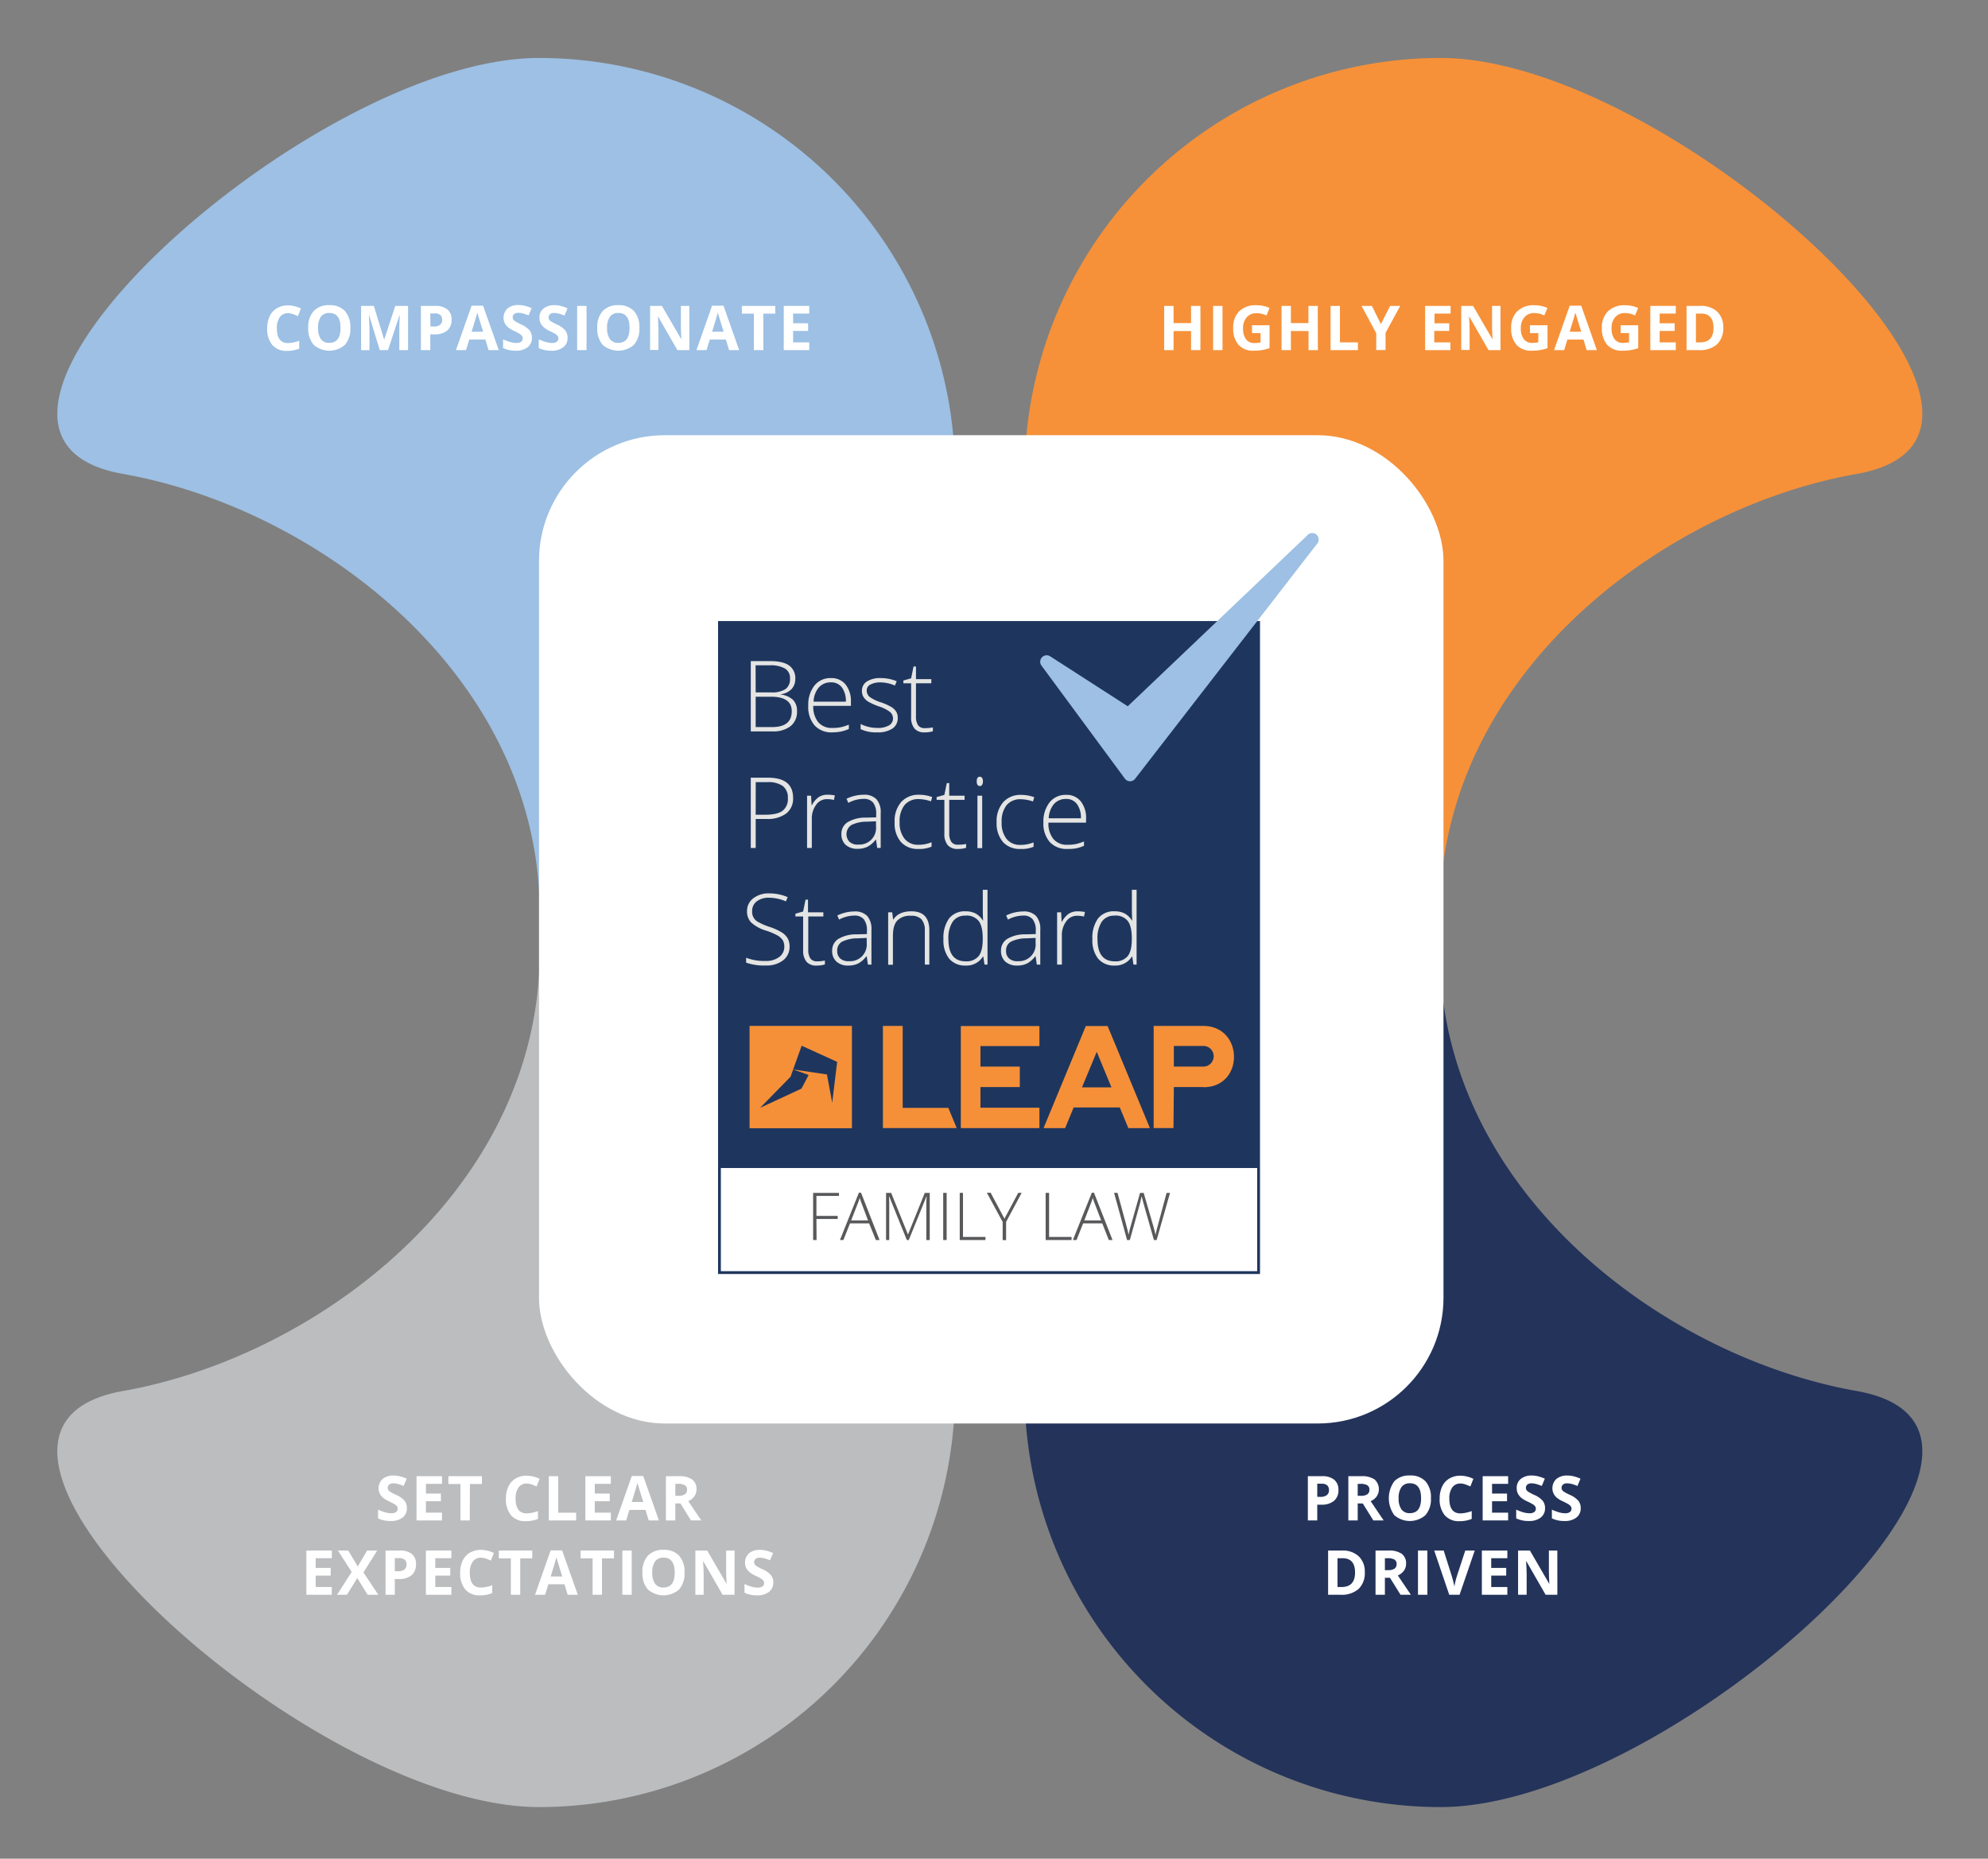<svg id="Layer_2" data-name="Layer 2" xmlns="http://www.w3.org/2000/svg" viewBox="0 0 577.51 540"><rect x="0" y="0" width="577.51" height="540" fill="#808080" stroke="none"/><defs><style>.cls-1{fill:#bbbdbf;}.cls-2{fill:#24335a;}.cls-3{fill:#9dc0e4;}.cls-4{fill:#f69139;}.cls-5,.cls-6{fill:#fff;}.cls-6{stroke:#1e365e;stroke-miterlimit:10;stroke-width:0.82px;}.cls-7{fill:#58595b;}.cls-8{fill:#1e365e;}.cls-9{fill:#e4e4e3;}.cls-10{fill:#f59039;}</style></defs><path class="cls-1" d="M35.74,404.12c54.55-9.64,116.72-55.3,120.84-120.85,4.19-66.61,120.85,54.11,120.85,120.85A120.85,120.85,0,0,1,156.58,525C89.84,525-30,415.73,35.74,404.12Z"/><path class="cls-2" d="M539.35,404.12c-54.56-9.64-116.73-55.3-120.85-120.85-4.18-66.61-120.85,54.11-120.85,120.85A120.85,120.85,0,0,0,418.5,525C485.25,525,605.07,415.73,539.35,404.12Z"/><path class="cls-3" d="M35.74,137.69c54.55,9.64,116.72,55.3,120.84,120.85,4.19,66.61,120.85-54.11,120.85-120.85A120.85,120.85,0,0,0,156.58,16.84C89.84,16.84-30,126.08,35.74,137.69Z"/><path class="cls-4" d="M539.35,137.69C484.79,147.33,422.62,193,418.5,258.54c-4.18,66.61-120.85-54.11-120.85-120.85A120.85,120.85,0,0,1,418.5,16.84C485.25,16.84,605.07,126.08,539.35,137.69Z"/><path class="cls-5" d="M83.65,91a2.77,2.77,0,0,0-2.38,1.15,5.44,5.44,0,0,0-.84,3.23q0,4.29,3.22,4.29A10.15,10.15,0,0,0,86.93,99v2.28a9.06,9.06,0,0,1-3.53.66,5.4,5.4,0,0,1-4.29-1.7,7.19,7.19,0,0,1-1.49-4.88,8,8,0,0,1,.73-3.51,5.24,5.24,0,0,1,2.1-2.31,6.16,6.16,0,0,1,3.2-.81,8.59,8.59,0,0,1,3.77.91l-.88,2.21a14.81,14.81,0,0,0-1.45-.6A4.37,4.37,0,0,0,83.65,91Z"/><path class="cls-5" d="M101.78,95.27a7,7,0,0,1-1.58,4.91,6.87,6.87,0,0,1-9.07,0,7,7,0,0,1-1.59-4.92,6.88,6.88,0,0,1,1.59-4.9,5.93,5.93,0,0,1,4.55-1.7,5.85,5.85,0,0,1,4.53,1.71A7,7,0,0,1,101.78,95.27Zm-9.38,0a5.35,5.35,0,0,0,.82,3.25,2.87,2.87,0,0,0,2.44,1.09c2.18,0,3.26-1.45,3.26-4.34s-1.08-4.34-3.24-4.34A2.88,2.88,0,0,0,93.23,92,5.32,5.32,0,0,0,92.4,95.27Z"/><path class="cls-5" d="M110.33,101.72l-3.09-10.09h-.08c.11,2.06.17,3.42.17,4.11v6h-2.44V88.87h3.71l3,9.82h0l3.23-9.82h3.71v12.85h-2.54V95.63c0-.28,0-.61,0-1s.05-1.37.12-3h-.08l-3.31,10.07Z"/><path class="cls-5" d="M131.19,92.87a3.93,3.93,0,0,1-1.3,3.18,5.54,5.54,0,0,1-3.68,1.1H125v4.57h-2.73V88.87h4.11a5.44,5.44,0,0,1,3.55,1A3.67,3.67,0,0,1,131.19,92.87Zm-6.15,2h.89a3,3,0,0,0,1.89-.49,1.78,1.78,0,0,0,.62-1.45,1.76,1.76,0,0,0-.52-1.41,2.43,2.43,0,0,0-1.64-.46H125Z"/><path class="cls-5" d="M141.93,101.72,141,98.66h-4.68l-.94,3.06h-2.93L137,88.81h3.34l4.55,12.91Zm-1.58-5.35c-.86-2.77-1.35-4.34-1.45-4.7s-.19-.65-.24-.86q-.28,1.13-1.66,5.56Z"/><path class="cls-5" d="M154.52,98.15a3.33,3.33,0,0,1-1.25,2.74,5.45,5.45,0,0,1-3.49,1,8.29,8.29,0,0,1-3.64-.77V98.59a14.86,14.86,0,0,0,2.21.81,6.44,6.44,0,0,0,1.64.24,2.34,2.34,0,0,0,1.38-.34,1.18,1.18,0,0,0,.48-1,1.11,1.11,0,0,0-.21-.67A2.31,2.31,0,0,0,151,97a16.32,16.32,0,0,0-1.67-.87,7.92,7.92,0,0,1-1.76-1.06,3.84,3.84,0,0,1-.94-1.19,3.67,3.67,0,0,1,.8-4.26,4.79,4.79,0,0,1,3.19-1,7.54,7.54,0,0,1,1.92.24,13.18,13.18,0,0,1,1.9.67l-.88,2.11a12.73,12.73,0,0,0-1.7-.58,5.09,5.09,0,0,0-1.32-.17,1.76,1.76,0,0,0-1.19.36,1.17,1.17,0,0,0-.41.94,1.18,1.18,0,0,0,.16.63,1.93,1.93,0,0,0,.54.52,18.53,18.53,0,0,0,1.72.9A6.87,6.87,0,0,1,153.85,96,3.37,3.37,0,0,1,154.52,98.15Z"/><path class="cls-5" d="M164.88,98.15a3.3,3.3,0,0,1-1.25,2.74,5.4,5.4,0,0,1-3.48,1,8.26,8.26,0,0,1-3.64-.77V98.59a14.8,14.8,0,0,0,2.2.81,6.45,6.45,0,0,0,1.65.24,2.31,2.31,0,0,0,1.37-.34,1.18,1.18,0,0,0,.48-1,1.11,1.11,0,0,0-.21-.67,2.31,2.31,0,0,0-.62-.57,17,17,0,0,0-1.66-.87A7.79,7.79,0,0,1,158,95.11a4,4,0,0,1-.94-1.19,3.44,3.44,0,0,1-.35-1.58,3.31,3.31,0,0,1,1.15-2.68,4.82,4.82,0,0,1,3.2-1,7.46,7.46,0,0,1,1.91.24,12.77,12.77,0,0,1,1.9.67l-.88,2.11a12.27,12.27,0,0,0-1.7-.58,5,5,0,0,0-1.32-.17,1.78,1.78,0,0,0-1.19.36,1.27,1.27,0,0,0-.24,1.57,1.88,1.88,0,0,0,.53.52,19.24,19.24,0,0,0,1.73.9A7,7,0,0,1,164.22,96,3.42,3.42,0,0,1,164.88,98.15Z"/><path class="cls-5" d="M167.66,101.72V88.87h2.73v12.85Z"/><path class="cls-5" d="M185.74,95.27a7,7,0,0,1-1.59,4.91,6.87,6.87,0,0,1-9.07,0,7,7,0,0,1-1.58-4.92,6.88,6.88,0,0,1,1.59-4.9,5.93,5.93,0,0,1,4.55-1.7,5.85,5.85,0,0,1,4.53,1.71A7,7,0,0,1,185.74,95.27Zm-9.38,0a5.35,5.35,0,0,0,.82,3.25,2.86,2.86,0,0,0,2.44,1.09q3.25,0,3.26-4.34t-3.24-4.34a2.89,2.89,0,0,0-2.46,1.1A5.32,5.32,0,0,0,176.36,95.27Z"/><path class="cls-5" d="M200.25,101.72h-3.47L191.2,92h-.08c.11,1.72.16,3,.16,3.68v6h-2.43V88.87h3.43l5.59,9.62h.06c-.09-1.67-.13-2.85-.13-3.54V88.87h2.45Z"/><path class="cls-5" d="M211.8,101.72l-.93-3.06h-4.69l-.93,3.06h-2.93l4.53-12.91h3.33l4.55,12.91Zm-1.58-5.35-1.46-4.7c-.11-.36-.18-.65-.23-.86-.19.75-.75,2.6-1.66,5.56Z"/><path class="cls-5" d="M221.76,101.72H219V91.13h-3.49V88.87h9.71v2.26h-3.49Z"/><path class="cls-5" d="M235.08,101.72h-7.4V88.87h7.4V91.1H230.4v2.82h4.35v2.23H230.4v3.32h4.68Z"/><path class="cls-5" d="M348.72,101.72H346V96.17h-5.08v5.55h-2.73V88.87h2.73v5H346v-5h2.72Z"/><path class="cls-5" d="M352.41,101.72V88.87h2.73v12.85Z"/><path class="cls-5" d="M363.7,94.5h5.1v6.66a14.83,14.83,0,0,1-2.33.57,15,15,0,0,1-2.24.16,5.65,5.65,0,0,1-4.44-1.71,7.07,7.07,0,0,1-1.54-4.91A6.46,6.46,0,0,1,360,90.42,6.77,6.77,0,0,1,365,88.68a9.49,9.49,0,0,1,3.81.79l-.9,2.18A6.48,6.48,0,0,0,365,91a3.59,3.59,0,0,0-2.83,1.19,4.59,4.59,0,0,0-1.06,3.19,5.12,5.12,0,0,0,.85,3.19,3,3,0,0,0,2.49,1.1,9.49,9.49,0,0,0,1.74-.17V96.77H363.7Z"/><path class="cls-5" d="M382.84,101.72h-2.72V96.17H375v5.55h-2.72V88.87H375v5h5.09v-5h2.72Z"/><path class="cls-5" d="M386.53,101.72V88.87h2.72v10.6h5.22v2.25Z"/><path class="cls-5" d="M401.15,94.16l2.68-5.29h2.93l-4.26,7.84v5h-2.71V96.8l-4.26-7.93h3Z"/><path class="cls-5" d="M421.36,101.72H414V88.87h7.4V91.1h-4.68v2.82H421v2.23h-4.35v3.32h4.68Z"/><path class="cls-5" d="M435.89,101.72h-3.47L426.83,92h-.07c.11,1.72.16,3,.16,3.68v6h-2.43V88.87h3.43l5.59,9.62h.06c-.09-1.67-.13-2.85-.13-3.54V88.87h2.45Z"/><path class="cls-5" d="M444.45,94.5h5.1v6.66a14.67,14.67,0,0,1-2.34.57,14.91,14.91,0,0,1-2.23.16,5.68,5.68,0,0,1-4.45-1.71A7.11,7.11,0,0,1,439,95.27a6.46,6.46,0,0,1,1.78-4.85,6.77,6.77,0,0,1,4.94-1.74,9.49,9.49,0,0,1,3.81.79l-.91,2.18a6.41,6.41,0,0,0-2.92-.7,3.59,3.59,0,0,0-2.83,1.19,4.59,4.59,0,0,0-1.07,3.19,5.12,5.12,0,0,0,.86,3.19,3,3,0,0,0,2.49,1.1,9.3,9.3,0,0,0,1.73-.17V96.77h-2.43Z"/><path class="cls-5" d="M460.92,101.72,460,98.66h-4.68l-.94,3.06h-2.93L456,88.81h3.34l4.55,12.91Zm-1.58-5.35c-.86-2.77-1.35-4.34-1.45-4.7s-.19-.65-.24-.86q-.28,1.13-1.66,5.56Z"/><path class="cls-5" d="M470.8,94.5h5.1v6.66a14.57,14.57,0,0,1-2.33.57,15,15,0,0,1-2.24.16,5.65,5.65,0,0,1-4.44-1.71,7.12,7.12,0,0,1-1.54-4.91,6.5,6.5,0,0,1,1.78-4.85,6.78,6.78,0,0,1,4.94-1.74,9.46,9.46,0,0,1,3.81.79l-.9,2.18a6.45,6.45,0,0,0-2.93-.7,3.59,3.59,0,0,0-2.83,1.19,4.59,4.59,0,0,0-1.06,3.19,5.12,5.12,0,0,0,.85,3.19,3,3,0,0,0,2.5,1.1,9.47,9.47,0,0,0,1.73-.17V96.77H470.8Z"/><path class="cls-5" d="M486.81,101.72h-7.4V88.87h7.4V91.1h-4.68v2.82h4.35v2.23h-4.35v3.32h4.68Z"/><path class="cls-5" d="M500.6,95.17a6.35,6.35,0,0,1-1.8,4.86,7.41,7.41,0,0,1-5.22,1.69h-3.64V88.87h4a6.79,6.79,0,0,1,4.89,1.66A6.09,6.09,0,0,1,500.6,95.17Zm-2.83.07q0-4.14-3.65-4.14h-1.46v8.37h1.17Q497.78,99.47,497.77,95.24Z"/><path class="cls-5" d="M118.2,438.15a3.3,3.3,0,0,1-1.25,2.74,5.42,5.42,0,0,1-3.48,1,8.09,8.09,0,0,1-3.64-.77v-2.53a14.6,14.6,0,0,0,2.2.82,6.87,6.87,0,0,0,1.65.23,2.33,2.33,0,0,0,1.37-.34,1.18,1.18,0,0,0,.48-1,1.11,1.11,0,0,0-.21-.67,2.31,2.31,0,0,0-.62-.57,17,17,0,0,0-1.66-.87,7.79,7.79,0,0,1-1.77-1.06,4,4,0,0,1-.94-1.19,3.71,3.71,0,0,1,.8-4.26,4.82,4.82,0,0,1,3.2-1,7.46,7.46,0,0,1,1.91.24,12.77,12.77,0,0,1,1.9.67l-.88,2.12a12.52,12.52,0,0,0-1.7-.59,5.56,5.56,0,0,0-1.32-.17,1.76,1.76,0,0,0-1.19.36,1.21,1.21,0,0,0-.41.94,1.19,1.19,0,0,0,.17.63,1.88,1.88,0,0,0,.53.52,14.93,14.93,0,0,0,1.73.9,6.84,6.84,0,0,1,2.47,1.73A3.37,3.37,0,0,1,118.2,438.15Z"/><path class="cls-5" d="M128.38,441.72H121V428.87h7.4v2.23h-4.67v2.82h4.35v2.23h-4.35v3.32h4.67Z"/><path class="cls-5" d="M136.47,441.72h-2.72V431.14h-3.49v-2.27H140v2.27h-3.49Z"/><path class="cls-5" d="M153,431a2.78,2.78,0,0,0-2.38,1.16,5.38,5.38,0,0,0-.84,3.22c0,2.86,1.07,4.3,3.22,4.3a10.25,10.25,0,0,0,3.28-.68v2.28a9.1,9.1,0,0,1-3.53.66,5.37,5.37,0,0,1-4.29-1.7,7.19,7.19,0,0,1-1.49-4.88,7.89,7.89,0,0,1,.73-3.51,5.24,5.24,0,0,1,2.1-2.31,6.16,6.16,0,0,1,3.2-.81,8.69,8.69,0,0,1,3.76.91l-.88,2.21c-.48-.22-1-.42-1.45-.59A4.28,4.28,0,0,0,153,431Z"/><path class="cls-5" d="M159.43,441.72V428.87h2.73v10.6h5.21v2.25Z"/><path class="cls-5" d="M177.45,441.72h-7.4V428.87h7.4v2.23h-4.67v2.82h4.35v2.23h-4.35v3.32h4.67Z"/><path class="cls-5" d="M188.45,441.72l-.93-3.06h-4.69l-.93,3.06H179l4.53-12.9h3.33l4.55,12.9Zm-1.58-5.35c-.86-2.77-1.35-4.33-1.46-4.7s-.18-.65-.23-.86c-.19.75-.75,2.61-1.66,5.56Z"/><path class="cls-5" d="M196.18,436.79v4.93h-2.73V428.87h3.75a6.45,6.45,0,0,1,3.87.95,3.41,3.41,0,0,1,1.26,2.9,3.36,3.36,0,0,1-.63,2,4.06,4.06,0,0,1-1.76,1.39c1.93,2.89,3.19,4.75,3.78,5.6h-3l-3.06-4.93Zm0-2.22h.88a3.32,3.32,0,0,0,1.9-.43,1.54,1.54,0,0,0,.62-1.35,1.41,1.41,0,0,0-.63-1.3,3.8,3.8,0,0,0-1.95-.39h-.82Z"/><path class="cls-5" d="M96.38,463.32H89V450.47h7.4v2.23H91.71v2.82h4.35v2.23H91.71v3.32h4.67Z"/><path class="cls-5" d="M109.9,463.32h-3.11l-3-4.86-3,4.86H97.9l4.26-6.63-4-6.22h3l2.77,4.62,2.72-4.62h2.93l-4,6.37Z"/><path class="cls-5" d="M120.84,454.48a3.93,3.93,0,0,1-1.29,3.17,5.57,5.57,0,0,1-3.69,1.1h-1.17v4.57H112V450.47h4.1a5.47,5.47,0,0,1,3.56,1A3.7,3.7,0,0,1,120.84,454.48Zm-6.15,2h.9a3,3,0,0,0,1.88-.49,1.72,1.72,0,0,0,.62-1.45,1.76,1.76,0,0,0-.52-1.41,2.42,2.42,0,0,0-1.64-.46h-1.24Z"/><path class="cls-5" d="M131.12,463.32h-7.4V450.47h7.4v2.23h-4.67v2.82h4.35v2.23h-4.35v3.32h4.67Z"/><path class="cls-5" d="M139.71,452.55a2.77,2.77,0,0,0-2.38,1.16,5.38,5.38,0,0,0-.85,3.22c0,2.86,1.08,4.3,3.23,4.3a10.3,10.3,0,0,0,3.28-.68v2.28a9.11,9.11,0,0,1-3.54.66,5.36,5.36,0,0,1-4.28-1.7,7.19,7.19,0,0,1-1.49-4.88,7.89,7.89,0,0,1,.73-3.51,5.19,5.19,0,0,1,2.1-2.31,6.16,6.16,0,0,1,3.2-.81,8.55,8.55,0,0,1,3.76.91l-.88,2.21a13.78,13.78,0,0,0-1.45-.59A4.28,4.28,0,0,0,139.71,452.55Z"/><path class="cls-5" d="M151.13,463.32H148.4V452.74h-3.49v-2.27h9.71v2.27h-3.49Z"/><path class="cls-5" d="M164.91,463.32l-.93-3.06H159.3l-.94,3.06h-2.93l4.53-12.9h3.33l4.56,12.9ZM163.33,458c-.86-2.77-1.35-4.34-1.45-4.7s-.19-.65-.24-.86q-.28,1.13-1.66,5.56Z"/><path class="cls-5" d="M174.87,463.32h-2.72V452.74h-3.49v-2.27h9.7v2.27h-3.49Z"/><path class="cls-5" d="M180.79,463.32V450.47h2.72v12.85Z"/><path class="cls-5" d="M198.86,456.88a7,7,0,0,1-1.58,4.9,6.87,6.87,0,0,1-9.07,0,7,7,0,0,1-1.58-4.92,6.89,6.89,0,0,1,1.58-4.9,5.94,5.94,0,0,1,4.55-1.69,5.82,5.82,0,0,1,4.53,1.7A7,7,0,0,1,198.86,456.88Zm-9.38,0a5.34,5.34,0,0,0,.82,3.24,2.87,2.87,0,0,0,2.44,1.09c2.18,0,3.26-1.45,3.26-4.33s-1.08-4.35-3.24-4.35a2.88,2.88,0,0,0-2.45,1.1A5.35,5.35,0,0,0,189.48,456.88Z"/><path class="cls-5" d="M213.37,463.32h-3.46l-5.59-9.72h-.08c.11,1.71.17,2.94.17,3.67v6.05H202V450.47h3.44l5.58,9.62h.06c-.09-1.67-.13-2.85-.13-3.54v-6.08h2.45Z"/><path class="cls-5" d="M224.64,459.75a3.33,3.33,0,0,1-1.25,2.74,5.44,5.44,0,0,1-3.48,1,8.09,8.09,0,0,1-3.64-.77v-2.53a14.6,14.6,0,0,0,2.2.82,6.87,6.87,0,0,0,1.65.23,2.33,2.33,0,0,0,1.37-.34,1.18,1.18,0,0,0,.48-1,1.13,1.13,0,0,0-.21-.67,2.31,2.31,0,0,0-.62-.57,16.32,16.32,0,0,0-1.67-.87,7.92,7.92,0,0,1-1.76-1.06,4,4,0,0,1-.94-1.19,3.71,3.71,0,0,1,.8-4.26,4.82,4.82,0,0,1,3.2-1,7.52,7.52,0,0,1,1.91.24,13.18,13.18,0,0,1,1.9.67l-.88,2.12a12.52,12.52,0,0,0-1.7-.59,5.56,5.56,0,0,0-1.32-.17,1.76,1.76,0,0,0-1.19.36,1.2,1.2,0,0,0-.41.94,1.1,1.1,0,0,0,.17.63,1.75,1.75,0,0,0,.53.52,15.39,15.39,0,0,0,1.72.9,6.66,6.66,0,0,1,2.47,1.73A3.32,3.32,0,0,1,224.64,459.75Z"/><path class="cls-5" d="M388.81,432.88a3.91,3.91,0,0,1-1.3,3.17,5.54,5.54,0,0,1-3.68,1.1h-1.17v4.57h-2.73V428.87H384a5.44,5.44,0,0,1,3.55,1A3.69,3.69,0,0,1,388.81,432.88Zm-6.15,2h.89a3,3,0,0,0,1.88-.5,1.73,1.73,0,0,0,.63-1.45,1.79,1.79,0,0,0-.52-1.41,2.43,2.43,0,0,0-1.64-.46h-1.24Z"/><path class="cls-5" d="M394.41,436.79v4.93h-2.72V428.87h3.74a6.46,6.46,0,0,1,3.88.95,3.81,3.81,0,0,1,.63,4.91,4.15,4.15,0,0,1-1.77,1.39c1.94,2.89,3.2,4.75,3.78,5.6h-3l-3.07-4.93Zm0-2.22h.88a3.35,3.35,0,0,0,1.91-.43,1.54,1.54,0,0,0,.61-1.35,1.41,1.41,0,0,0-.63-1.3,3.76,3.76,0,0,0-1.94-.39h-.83Z"/><path class="cls-5" d="M415.68,435.28a7,7,0,0,1-1.58,4.9,6.87,6.87,0,0,1-9.07,0,8.42,8.42,0,0,1,0-9.82,5.94,5.94,0,0,1,4.55-1.69,5.82,5.82,0,0,1,4.53,1.7A7,7,0,0,1,415.68,435.28Zm-9.38,0a5.34,5.34,0,0,0,.82,3.24,2.84,2.84,0,0,0,2.44,1.09c2.18,0,3.26-1.45,3.26-4.33s-1.08-4.35-3.24-4.35a2.88,2.88,0,0,0-2.45,1.1A5.35,5.35,0,0,0,406.3,435.28Z"/><path class="cls-5" d="M424.25,431a2.78,2.78,0,0,0-2.38,1.16,5.38,5.38,0,0,0-.84,3.22c0,2.86,1.07,4.3,3.22,4.3a10.2,10.2,0,0,0,3.28-.68v2.28a9.06,9.06,0,0,1-3.53.66,5.37,5.37,0,0,1-4.29-1.7,7.19,7.19,0,0,1-1.49-4.88,8,8,0,0,1,.73-3.51,5.24,5.24,0,0,1,2.1-2.31,6.16,6.16,0,0,1,3.2-.81,8.69,8.69,0,0,1,3.76.91l-.87,2.21c-.48-.22-1-.42-1.46-.59A4.28,4.28,0,0,0,424.25,431Z"/><path class="cls-5" d="M438.11,441.72h-7.4V428.87h7.4v2.23h-4.67v2.82h4.35v2.23h-4.35v3.32h4.67Z"/><path class="cls-5" d="M448.83,438.15a3.33,3.33,0,0,1-1.25,2.74,5.45,5.45,0,0,1-3.49,1,8.15,8.15,0,0,1-3.64-.77v-2.53a15.07,15.07,0,0,0,2.21.82,6.86,6.86,0,0,0,1.64.23,2.34,2.34,0,0,0,1.38-.34,1.18,1.18,0,0,0,.48-1,1.11,1.11,0,0,0-.21-.67,2.31,2.31,0,0,0-.62-.57,16.32,16.32,0,0,0-1.67-.87,7.92,7.92,0,0,1-1.76-1.06,4,4,0,0,1-.95-1.19,3.44,3.44,0,0,1-.35-1.58,3.32,3.32,0,0,1,1.16-2.68,4.79,4.79,0,0,1,3.19-1,7.54,7.54,0,0,1,1.92.24,13.18,13.18,0,0,1,1.9.67l-.88,2.12a13,13,0,0,0-1.7-.59,5.56,5.56,0,0,0-1.32-.17,1.75,1.75,0,0,0-1.19.36,1.3,1.3,0,0,0-.25,1.57,1.8,1.8,0,0,0,.54.52,14.48,14.48,0,0,0,1.72.9,6.75,6.75,0,0,1,2.47,1.73A3.32,3.32,0,0,1,448.83,438.15Z"/><path class="cls-5" d="M459.19,438.15a3.3,3.3,0,0,1-1.25,2.74,5.4,5.4,0,0,1-3.48,1,8.12,8.12,0,0,1-3.64-.77v-2.53a15,15,0,0,0,2.2.82,6.87,6.87,0,0,0,1.65.23,2.31,2.31,0,0,0,1.37-.34,1.18,1.18,0,0,0,.48-1,1.11,1.11,0,0,0-.21-.67,2.31,2.31,0,0,0-.62-.57,17,17,0,0,0-1.66-.87,7.79,7.79,0,0,1-1.77-1.06,4,4,0,0,1-.94-1.19,3.71,3.71,0,0,1,.8-4.26,4.82,4.82,0,0,1,3.2-1,7.46,7.46,0,0,1,1.91.24,12.77,12.77,0,0,1,1.9.67l-.88,2.12a12.52,12.52,0,0,0-1.7-.59,5.56,5.56,0,0,0-1.32-.17,1.76,1.76,0,0,0-1.19.36,1.21,1.21,0,0,0-.41.94,1.19,1.19,0,0,0,.17.63,1.88,1.88,0,0,0,.53.52,14.93,14.93,0,0,0,1.73.9,6.84,6.84,0,0,1,2.47,1.73A3.37,3.37,0,0,1,459.19,438.15Z"/><path class="cls-5" d="M396.47,456.77a6.35,6.35,0,0,1-1.8,4.86,7.4,7.4,0,0,1-5.22,1.69h-3.64V450.47h4a6.76,6.76,0,0,1,4.88,1.66A6.11,6.11,0,0,1,396.47,456.77Zm-2.83.07c0-2.76-1.21-4.14-3.65-4.14h-1.45v8.37h1.17Q393.64,461.07,393.64,456.84Z"/><path class="cls-5" d="M402.31,458.39v4.93h-2.72V450.47h3.74a6.46,6.46,0,0,1,3.88.95,3.4,3.4,0,0,1,1.25,2.9,3.35,3.35,0,0,1-.62,2,4.16,4.16,0,0,1-1.77,1.39c1.94,2.89,3.2,4.75,3.78,5.6h-3l-3.07-4.93Zm0-2.22h.88a3.35,3.35,0,0,0,1.91-.43,1.54,1.54,0,0,0,.61-1.35,1.39,1.39,0,0,0-.63-1.3,3.73,3.73,0,0,0-1.94-.39h-.83Z"/><path class="cls-5" d="M411.92,463.32V450.47h2.73v12.85Z"/><path class="cls-5" d="M425.66,450.47h2.75L424,463.32h-3l-4.36-12.85h2.75l2.42,7.64c.13.46.27,1,.42,1.58s.23,1,.27,1.25a21.34,21.34,0,0,1,.66-2.83Z"/><path class="cls-5" d="M437.88,463.32h-7.4V450.47h7.4v2.23H433.2v2.82h4.35v2.23H433.2v3.32h4.68Z"/><path class="cls-5" d="M452.41,463.32H449l-5.59-9.72h-.08c.11,1.71.16,2.94.16,3.67v6.05H441V450.47h3.44l5.58,9.62h.06c-.09-1.67-.13-2.85-.13-3.54v-6.08h2.45Z"/><rect class="cls-5" x="156.58" y="126.44" width="262.75" height="287.12" rx="36.54"/><rect class="cls-6" x="209" y="180.84" width="156.62" height="188.88"/><path class="cls-7" d="M237.21,360.26h-1v-13.7h7.51v.88h-6.55v5.81h6.18v.89h-6.18Z"/><path class="cls-7" d="M252.48,355.43h-5.56L245,360.26H244l5.51-13.76h.61l5.39,13.76h-1.07Zm-5.22-.87h4.9l-1.86-4.93c-.16-.39-.34-.93-.56-1.62a14.68,14.68,0,0,1-.56,1.63Z"/><path class="cls-7" d="M263.43,360.26l-5.11-12.65h-.07c.05.78.07,1.57.07,2.38v10.27h-.92v-13.7h1.48l4.86,12.05h.05l4.86-12.05h1.44v13.7h-1V349.88a21.71,21.71,0,0,1,.11-2.25h-.08L264,360.26Z"/><path class="cls-7" d="M274,360.26v-13.7h1v13.7Z"/><path class="cls-7" d="M278.8,360.26v-13.7h.95v12.8h6.53v.9Z"/><path class="cls-7" d="M291.79,354.06l4-7.5h1L292.27,355v5.29h-1V355l-4.59-8.48h1.1Z"/><path class="cls-7" d="M303.76,360.26v-13.7h1v12.8h6.53v.9Z"/><path class="cls-7" d="M320.21,355.43h-5.57l-1.91,4.83h-1.06l5.51-13.76h.61l5.4,13.76h-1.08Zm-5.22-.87h4.9L318,349.63c-.15-.39-.34-.93-.56-1.62a14.75,14.75,0,0,1-.55,1.63Z"/><path class="cls-7" d="M336,360.26h-.79l-3-10.57c-.25-.87-.44-1.58-.57-2.14-.1.55-.24,1.17-.42,1.88s-1.19,4.32-3,10.83h-.81l-3.77-13.7h1l2.4,8.83c.09.36.18.68.26,1l.22.85c.06.27.12.52.18.77s.1.49.14.74q.22-1.28,1-3.87l2.34-8.31h1.06L335,356.1c.32,1.1.55,2,.69,2.66.08-.45.18-.93.31-1.43s1.09-4.1,2.89-10.77h1Z"/><rect class="cls-8" x="209" y="180.84" width="156.62" height="156.62"/><path class="cls-9" d="M218.1,190.19h5.6q3.78,0,5.56,1.28a4.49,4.49,0,0,1,1.77,3.89,4.21,4.21,0,0,1-1.08,2.95,5.3,5.3,0,0,1-3.17,1.52v.08a6.21,6.21,0,0,1,3.6,1.54,4.52,4.52,0,0,1,1.15,3.29,5.29,5.29,0,0,1-1.87,4.35,8.25,8.25,0,0,1-5.31,1.52H218.1Zm1.42,9.09H224a7.14,7.14,0,0,0,4.18-1,3.45,3.45,0,0,0,1.31-3,3.21,3.21,0,0,0-1.48-3,8.32,8.32,0,0,0-4.39-.92h-4.12Zm0,1.26v8.81h4.81q5.67,0,5.67-4.61c0-2.8-2-4.2-6-4.2Z"/><path class="cls-9" d="M241.81,210.89a6.63,6.63,0,0,1-5.16-2,8.22,8.22,0,0,1-1.85-5.71,8.91,8.91,0,0,1,1.79-5.82,5.9,5.9,0,0,1,4.82-2.19,5.23,5.23,0,0,1,4.23,1.87,7.77,7.77,0,0,1,1.55,5.09v1.12H236.25a7.21,7.21,0,0,0,1.46,4.77,5.14,5.14,0,0,0,4.1,1.65,12.89,12.89,0,0,0,2.29-.18,14,14,0,0,0,2.49-.78v1.25a10.48,10.48,0,0,1-2.38.76A12.61,12.61,0,0,1,241.81,210.89Zm-.4-14.53a4.53,4.53,0,0,0-3.52,1.45,6.77,6.77,0,0,0-1.55,4.17h9.38a6.65,6.65,0,0,0-1.14-4.13A3.79,3.79,0,0,0,241.41,196.36Z"/><path class="cls-9" d="M260.79,206.66a3.59,3.59,0,0,1-1.55,3.13,7.55,7.55,0,0,1-4.4,1.1A10.39,10.39,0,0,1,250,210v-1.49a10.72,10.72,0,0,0,4.83,1.14,6.38,6.38,0,0,0,3.42-.75,2.25,2.25,0,0,0,1.16-2,2.43,2.43,0,0,0-.92-1.92,10.19,10.19,0,0,0-3.06-1.54,17.65,17.65,0,0,1-3.2-1.42,4.33,4.33,0,0,1-1.38-1.34,3.29,3.29,0,0,1-.47-1.82,3.11,3.11,0,0,1,1.43-2.7,7,7,0,0,1,4-1,12.12,12.12,0,0,1,4.67.92l-.52,1.26a11,11,0,0,0-4.15-.92,6,6,0,0,0-2.95.61,1.9,1.9,0,0,0-1.09,1.71,2.38,2.38,0,0,0,.85,1.9,11.93,11.93,0,0,0,3.3,1.59,16.3,16.3,0,0,1,3,1.33,4.33,4.33,0,0,1,1.4,1.35A3.24,3.24,0,0,1,260.79,206.66Z"/><path class="cls-9" d="M268.71,209.66a10.23,10.23,0,0,0,2.29-.23v1.12a7.13,7.13,0,0,1-2.32.34,3.74,3.74,0,0,1-3-1.08,5,5,0,0,1-1-3.38v-9.8h-2.25v-.81l2.25-.63.7-3.44h.71v3.68h4.46v1.2h-4.46v9.61a4.46,4.46,0,0,0,.61,2.58A2.24,2.24,0,0,0,268.71,209.66Z"/><path class="cls-9" d="M230.39,229.93a5.43,5.43,0,0,1-2,4.54,9.07,9.07,0,0,1-5.7,1.58h-3.16v8.43H218.1V224.06h5Q230.39,224.06,230.39,229.93Zm-10.87,4.89h2.81q3.45,0,5-1.14a4.29,4.29,0,0,0,1.54-3.7,4.17,4.17,0,0,0-1.45-3.5,7.34,7.34,0,0,0-4.5-1.13h-3.38Z"/><path class="cls-9" d="M240.46,229a11.78,11.78,0,0,1,2.06.19l-.26,1.33a8,8,0,0,0-2-.24,3.81,3.81,0,0,0-3.18,1.65,6.72,6.72,0,0,0-1.25,4.16v8.38h-1.38V229.3h1.17l.14,2.74h.1a6.46,6.46,0,0,1,2-2.36A4.66,4.66,0,0,1,240.46,229Z"/><path class="cls-9" d="M254.83,244.48l-.35-2.4h-.11a7.14,7.14,0,0,1-2.36,2.07,6.18,6.18,0,0,1-2.85.61,5,5,0,0,1-3.48-1.14,4.11,4.11,0,0,1-1.24-3.18,3.87,3.87,0,0,1,1.85-3.44,10,10,0,0,1,5.35-1.3l2.9-.09v-1a5.19,5.19,0,0,0-.88-3.27,3.42,3.42,0,0,0-2.84-1.1,9.49,9.49,0,0,0-4.37,1.17l-.52-1.2a11.65,11.65,0,0,1,4.95-1.18,4.94,4.94,0,0,1,3.73,1.3,5.69,5.69,0,0,1,1.24,4v10.1Zm-5.59-1a4.83,4.83,0,0,0,5.24-5.25v-1.49l-2.65.11a9.85,9.85,0,0,0-4.56,1,2.87,2.87,0,0,0-1.37,2.63,2.83,2.83,0,0,0,.88,2.21A3.52,3.52,0,0,0,249.24,243.5Z"/><path class="cls-9" d="M266.83,244.76a6.5,6.5,0,0,1-5.1-2,8.27,8.27,0,0,1-1.84-5.73,8.38,8.38,0,0,1,1.91-5.87A6.72,6.72,0,0,1,267,229a10.45,10.45,0,0,1,3.77.68l-.38,1.23a11,11,0,0,0-3.42-.66,5.2,5.2,0,0,0-4.23,1.73,7.54,7.54,0,0,0-1.44,5,7.3,7.3,0,0,0,1.44,4.81,4.93,4.93,0,0,0,4,1.74,9.74,9.74,0,0,0,3.84-.74v1.29A8.78,8.78,0,0,1,266.83,244.76Z"/><path class="cls-9" d="M278.36,243.53a10.28,10.28,0,0,0,2.29-.22v1.12a7.4,7.4,0,0,1-2.31.33,3.79,3.79,0,0,1-3-1.07,5,5,0,0,1-1-3.38V230.5h-2.25v-.81l2.25-.63.7-3.43h.71v3.67h4.46v1.2h-4.46v9.61a4.38,4.38,0,0,0,.62,2.58A2.22,2.22,0,0,0,278.36,243.53Z"/><path class="cls-9" d="M283.74,225.08c0-.89.29-1.34.88-1.34a.79.79,0,0,1,.68.35,1.72,1.72,0,0,1,.24,1,1.77,1.77,0,0,1-.24,1,.76.76,0,0,1-.68.37C284,226.44,283.74,226,283.74,225.08Zm1.58,19.4h-1.38V229.3h1.38Z"/><path class="cls-9" d="M296.46,244.76a6.48,6.48,0,0,1-5.09-2,8.28,8.28,0,0,1-1.85-5.73,8.39,8.39,0,0,1,1.92-5.87,6.72,6.72,0,0,1,5.23-2.1,10.5,10.5,0,0,1,3.78.68l-.38,1.23a11,11,0,0,0-3.42-.66,5.21,5.21,0,0,0-4.24,1.73,7.54,7.54,0,0,0-1.43,5,7.3,7.3,0,0,0,1.43,4.81,4.94,4.94,0,0,0,4,1.74,9.74,9.74,0,0,0,3.84-.74v1.29A8.8,8.8,0,0,1,296.46,244.76Z"/><path class="cls-9" d="M310.12,244.76a6.63,6.63,0,0,1-5.16-2,8.21,8.21,0,0,1-1.85-5.71,8.93,8.93,0,0,1,1.79-5.82,5.89,5.89,0,0,1,4.82-2.18,5.18,5.18,0,0,1,4.23,1.87A7.69,7.69,0,0,1,315.5,236v1.12H304.57a7.11,7.11,0,0,0,1.46,4.78,5.15,5.15,0,0,0,4.09,1.64,12.89,12.89,0,0,0,2.29-.18,13.79,13.79,0,0,0,2.49-.78v1.26a11.7,11.7,0,0,1-2.37.76A13.73,13.73,0,0,1,310.12,244.76Zm-.4-14.52a4.55,4.55,0,0,0-3.52,1.44,6.83,6.83,0,0,0-1.55,4.17H314a6.65,6.65,0,0,0-1.14-4.13A3.77,3.77,0,0,0,309.72,230.24Z"/><path class="cls-9" d="M229.37,273.09a4.92,4.92,0,0,1-1.88,4.05,7.77,7.77,0,0,1-5,1.49,15.62,15.62,0,0,1-5.74-.82v-1.42a14.56,14.56,0,0,0,5.62.93,6.29,6.29,0,0,0,4-1.15,3.66,3.66,0,0,0,1.47-3,3.56,3.56,0,0,0-.48-1.93,4.57,4.57,0,0,0-1.6-1.39,19.7,19.7,0,0,0-3.24-1.35,11.1,11.1,0,0,1-4.32-2.33,5,5,0,0,1,.6-7.06,7.11,7.11,0,0,1,4.62-1.45,13.57,13.57,0,0,1,5.4,1.09l-.51,1.23a12.6,12.6,0,0,0-4.86-1.06,5.72,5.72,0,0,0-3.61,1.05,3.42,3.42,0,0,0-1.34,2.85,3.75,3.75,0,0,0,.41,1.85,3.86,3.86,0,0,0,1.35,1.31,18.26,18.26,0,0,0,3.21,1.39,17,17,0,0,1,3.59,1.6,5.09,5.09,0,0,1,1.76,1.76A4.87,4.87,0,0,1,229.37,273.09Z"/><path class="cls-9" d="M237.34,277.41a10.23,10.23,0,0,0,2.29-.23v1.12a7.42,7.42,0,0,1-2.32.33,3.73,3.73,0,0,1-3-1.07,5,5,0,0,1-1-3.38v-9.81h-2.25v-.81l2.25-.62.7-3.44h.71v3.67h4.46v1.2H234.8V274a4.47,4.47,0,0,0,.61,2.59A2.24,2.24,0,0,0,237.34,277.41Z"/><path class="cls-9" d="M252.13,278.35l-.35-2.4h-.11a7.28,7.28,0,0,1-2.35,2.08,6.38,6.38,0,0,1-2.86.6,4.92,4.92,0,0,1-3.47-1.14,4.09,4.09,0,0,1-1.25-3.17,3.92,3.92,0,0,1,1.85-3.45,10.11,10.11,0,0,1,5.36-1.3l2.89-.08v-1a5.16,5.16,0,0,0-.88-3.27,3.43,3.43,0,0,0-2.84-1.1,9.52,9.52,0,0,0-4.37,1.17l-.51-1.2a11.55,11.55,0,0,1,4.94-1.17,4.93,4.93,0,0,1,3.74,1.3,5.71,5.71,0,0,1,1.23,4.05v10.09Zm-5.58-1a4.83,4.83,0,0,0,5.23-5.26v-1.49l-2.65.11a10.18,10.18,0,0,0-4.56,1,3.24,3.24,0,0,0-.49,4.85A3.59,3.59,0,0,0,246.55,277.38Z"/><path class="cls-9" d="M268.66,278.35v-9.84a4.75,4.75,0,0,0-1-3.33,3.87,3.87,0,0,0-3-1,5.19,5.19,0,0,0-4,1.37,6.46,6.46,0,0,0-1.27,4.46v8.38h-1.38V263.17h1.17l.27,2.08h.08c1-1.58,2.74-2.37,5.27-2.37,3.44,0,5.17,1.85,5.17,5.54v9.93Z"/><path class="cls-9" d="M280.5,262.88a6.31,6.31,0,0,1,2.85.6,5.63,5.63,0,0,1,2.15,2h.08c-.05-1.17-.08-2.32-.08-3.45v-5.46h1.37v21.73H286l-.35-2.31h-.11a5.61,5.61,0,0,1-5,2.59,6,6,0,0,1-4.81-1.95,8.61,8.61,0,0,1-1.66-5.7,9.51,9.51,0,0,1,1.65-6A5.75,5.75,0,0,1,280.5,262.88Zm0,1.26a4.31,4.31,0,0,0-3.74,1.74,8.7,8.7,0,0,0-1.25,5.07c0,4.3,1.68,6.46,5,6.46a4.54,4.54,0,0,0,3.77-1.5q1.2-1.5,1.2-4.93v-.24q0-3.51-1.18-5.06A4.5,4.5,0,0,0,280.5,264.14Z"/><path class="cls-9" d="M301.19,278.35l-.35-2.4h-.12a7.18,7.18,0,0,1-2.35,2.08,6.34,6.34,0,0,1-2.85.6,5,5,0,0,1-3.48-1.14,4.09,4.09,0,0,1-1.25-3.17,3.91,3.91,0,0,1,1.86-3.45,10,10,0,0,1,5.35-1.3l2.89-.08v-1a5.16,5.16,0,0,0-.88-3.27,3.41,3.41,0,0,0-2.83-1.1,9.46,9.46,0,0,0-4.37,1.17l-.52-1.2a11.59,11.59,0,0,1,4.94-1.17,4.91,4.91,0,0,1,3.74,1.3,5.71,5.71,0,0,1,1.23,4.05v10.09Zm-5.59-1a4.84,4.84,0,0,0,5.24-5.26v-1.49l-2.66.11a10.18,10.18,0,0,0-4.56,1,3.24,3.24,0,0,0-.49,4.85A3.61,3.61,0,0,0,295.6,277.38Z"/><path class="cls-9" d="M313.1,262.88a11.12,11.12,0,0,1,2.07.2l-.27,1.32a8,8,0,0,0-2-.24,3.81,3.81,0,0,0-3.18,1.65A6.72,6.72,0,0,0,308.5,270v8.38h-1.38V263.17h1.17l.14,2.74h.1a6.43,6.43,0,0,1,2-2.35A4.69,4.69,0,0,1,313.1,262.88Z"/><path class="cls-9" d="M323.81,262.88a6.31,6.31,0,0,1,2.85.6,5.63,5.63,0,0,1,2.15,2h.09q-.09-1.75-.09-3.45v-5.46h1.37v21.73h-.91l-.35-2.31h-.11a5.61,5.61,0,0,1-5,2.59,6,6,0,0,1-4.81-1.95,8.61,8.61,0,0,1-1.66-5.7,9.51,9.51,0,0,1,1.65-6A5.75,5.75,0,0,1,323.81,262.88Zm0,1.26a4.31,4.31,0,0,0-3.74,1.74,8.7,8.7,0,0,0-1.25,5.07c0,4.3,1.68,6.46,5,6.46a4.54,4.54,0,0,0,3.77-1.5q1.2-1.5,1.2-4.93v-.24q0-3.51-1.18-5.06A4.5,4.5,0,0,0,323.81,264.14Z"/><rect class="cls-10" x="217.75" y="296.17" width="29.73" height="29.73"/><polygon class="cls-10" points="256.48 296.18 256.48 325.85 277.92 325.85 275.49 319.99 262.23 319.99 262.23 296.18 256.48 296.18"/><path class="cls-10" d="M349.67,313.94H341l-.11,11.91h-5.75V296.18c4.79,0,9.59,0,14.38,0,11.83,0,12,17.8.11,17.8M341,308h8.63a3,3,0,1,0-.11-6H341Z"/><polygon class="cls-10" points="301.95 302.03 301.95 296.21 279.12 296.21 279.12 325.86 301.95 325.86 301.95 319.94 284.82 319.94 284.82 313.94 296.25 313.94 296.25 307.99 284.82 307.99 284.82 302.03 301.95 302.03"/><polygon class="cls-8" points="232.88 301.93 243.19 306.62 241.76 318.51 240.22 310.28 230.41 308.82 232.88 301.93"/><polygon class="cls-8" points="230.41 308.82 229.67 310.92 220.81 319.97 232.83 314.38 234.91 310.43 230.41 308.82"/><path class="cls-10" d="M327.78,325.87h6.27l-12.29-29.68h-6.33l-12.28,29.68h6.27l2.47-6H325.3ZM314.32,314l4.28-10.32L322.87,314Z"/><rect class="cls-8" x="209" y="182.72" width="156.62" height="156.62"/><path class="cls-9" d="M218.1,192.07h5.6q3.78,0,5.56,1.29a4.47,4.47,0,0,1,1.77,3.88,4.19,4.19,0,0,1-1.08,2.95,5.3,5.3,0,0,1-3.17,1.52v.08a6.15,6.15,0,0,1,3.6,1.55,4.48,4.48,0,0,1,1.15,3.28,5.28,5.28,0,0,1-1.87,4.35,8.25,8.25,0,0,1-5.31,1.52H218.1Zm1.42,9.09H224a7.22,7.22,0,0,0,4.18-.95,3.48,3.48,0,0,0,1.31-3,3.21,3.21,0,0,0-1.48-3,8.42,8.42,0,0,0-4.39-.92h-4.12Zm0,1.26v8.81h4.81c3.78,0,5.67-1.53,5.67-4.61,0-2.8-2-4.2-6-4.2Z"/><path class="cls-9" d="M241.81,212.77a6.63,6.63,0,0,1-5.16-2A8.21,8.21,0,0,1,234.8,205a8.93,8.93,0,0,1,1.79-5.82,5.89,5.89,0,0,1,4.82-2.18,5.2,5.2,0,0,1,4.23,1.87,7.73,7.73,0,0,1,1.55,5.08v1.12H236.25a7.19,7.19,0,0,0,1.46,4.77,5.14,5.14,0,0,0,4.1,1.65,12.89,12.89,0,0,0,2.29-.18,14,14,0,0,0,2.49-.78v1.26a11.58,11.58,0,0,1-2.38.76A13.53,13.53,0,0,1,241.81,212.77Zm-.4-14.53a4.56,4.56,0,0,0-3.52,1.45,6.77,6.77,0,0,0-1.55,4.17h9.38a6.65,6.65,0,0,0-1.14-4.13A3.79,3.79,0,0,0,241.41,198.24Z"/><path class="cls-9" d="M260.79,208.54a3.58,3.58,0,0,1-1.55,3.13,7.55,7.55,0,0,1-4.4,1.1,10.39,10.39,0,0,1-4.83-.94v-1.49a10.72,10.72,0,0,0,4.83,1.14,6.39,6.39,0,0,0,3.42-.74,2.26,2.26,0,0,0,1.16-2,2.44,2.44,0,0,0-.92-1.93,10.43,10.43,0,0,0-3.06-1.54,18.55,18.55,0,0,1-3.2-1.41,4.54,4.54,0,0,1-1.38-1.34,3.32,3.32,0,0,1-.47-1.83,3.1,3.1,0,0,1,1.43-2.69,7,7,0,0,1,4-1,11.93,11.93,0,0,1,4.67.92l-.52,1.25a11,11,0,0,0-4.15-.92,6,6,0,0,0-2.95.62,1.89,1.89,0,0,0-1.09,1.7,2.37,2.37,0,0,0,.85,1.9,11.38,11.38,0,0,0,3.3,1.59,16.19,16.19,0,0,1,3,1.34,4.2,4.2,0,0,1,1.4,1.34A3.26,3.26,0,0,1,260.79,208.54Z"/><path class="cls-9" d="M268.71,211.54a10.28,10.28,0,0,0,2.29-.22v1.12a7.42,7.42,0,0,1-2.32.33,3.74,3.74,0,0,1-3-1.08,5,5,0,0,1-1-3.38v-9.8h-2.25v-.81l2.25-.63.7-3.43h.71v3.67h4.46v1.2h-4.46v9.61a4.46,4.46,0,0,0,.61,2.58A2.24,2.24,0,0,0,268.71,211.54Z"/><path class="cls-9" d="M230.39,231.81a5.43,5.43,0,0,1-2,4.54,9.07,9.07,0,0,1-5.7,1.58h-3.16v8.43H218.1V225.94h5Q230.39,225.94,230.39,231.81Zm-10.87,4.89h2.81q3.45,0,5-1.14a4.28,4.28,0,0,0,1.54-3.69,4.16,4.16,0,0,0-1.45-3.5,7.27,7.27,0,0,0-4.5-1.14h-3.38Z"/><path class="cls-9" d="M240.46,230.89a11.78,11.78,0,0,1,2.06.19l-.26,1.33a8,8,0,0,0-2-.24,3.81,3.81,0,0,0-3.18,1.65,6.72,6.72,0,0,0-1.25,4.16v8.38h-1.38V231.18h1.17l.14,2.74h.1a6.33,6.33,0,0,1,2-2.35A4.58,4.58,0,0,1,240.46,230.89Z"/><path class="cls-9" d="M254.83,246.36l-.35-2.4h-.11A7.3,7.3,0,0,1,252,246a6.31,6.31,0,0,1-2.85.6,5,5,0,0,1-3.48-1.14,4.1,4.1,0,0,1-1.24-3.17,3.9,3.9,0,0,1,1.85-3.45,10.07,10.07,0,0,1,5.35-1.3l2.9-.08v-1a5.22,5.22,0,0,0-.88-3.27,3.45,3.45,0,0,0-2.84-1.1,9.49,9.49,0,0,0-4.37,1.17l-.52-1.2a11.63,11.63,0,0,1,4.95-1.17,4.9,4.9,0,0,1,3.73,1.3,5.66,5.66,0,0,1,1.24,4.05v10.09Zm-5.59-1a4.83,4.83,0,0,0,5.24-5.26v-1.49l-2.65.11a10,10,0,0,0-4.56,1,3.22,3.22,0,0,0-.49,4.85A3.56,3.56,0,0,0,249.24,245.39Z"/><path class="cls-9" d="M266.83,246.64a6.5,6.5,0,0,1-5.1-2,8.27,8.27,0,0,1-1.84-5.73A8.38,8.38,0,0,1,261.8,233a6.72,6.72,0,0,1,5.24-2.1,10.67,10.67,0,0,1,3.77.68l-.38,1.23a10.94,10.94,0,0,0-3.42-.65,5.19,5.19,0,0,0-4.23,1.72,7.57,7.57,0,0,0-1.44,5,7.34,7.34,0,0,0,1.44,4.81,4.93,4.93,0,0,0,4,1.74,9.92,9.92,0,0,0,3.84-.74v1.28A8.64,8.64,0,0,1,266.83,246.64Z"/><path class="cls-9" d="M278.36,245.41a10.28,10.28,0,0,0,2.29-.22v1.12a7.4,7.4,0,0,1-2.31.33,3.76,3.76,0,0,1-3-1.07,5,5,0,0,1-1-3.38v-9.81h-2.25v-.81l2.25-.63.7-3.43h.71v3.67h4.46v1.2h-4.46V242a4.39,4.39,0,0,0,.62,2.59A2.21,2.21,0,0,0,278.36,245.41Z"/><path class="cls-9" d="M283.74,227c0-.89.29-1.34.88-1.34a.79.79,0,0,1,.68.35,1.77,1.77,0,0,1,.24,1,1.83,1.83,0,0,1-.24,1,.77.77,0,0,1-.68.36C284,228.32,283.74,227.87,283.74,227Zm1.58,19.4h-1.38V231.18h1.38Z"/><path class="cls-9" d="M296.46,246.64a6.48,6.48,0,0,1-5.09-2,8.28,8.28,0,0,1-1.85-5.73,8.39,8.39,0,0,1,1.92-5.87,6.72,6.72,0,0,1,5.23-2.1,10.72,10.72,0,0,1,3.78.68l-.38,1.23a10.94,10.94,0,0,0-3.42-.65,5.2,5.2,0,0,0-4.24,1.72,7.57,7.57,0,0,0-1.43,5,7.34,7.34,0,0,0,1.43,4.81,4.94,4.94,0,0,0,4,1.74,9.92,9.92,0,0,0,3.84-.74v1.28A8.65,8.65,0,0,1,296.46,246.64Z"/><path class="cls-9" d="M310.12,246.64a6.63,6.63,0,0,1-5.16-2,8.19,8.19,0,0,1-1.85-5.71,8.93,8.93,0,0,1,1.79-5.82,5.92,5.92,0,0,1,4.82-2.18,5.18,5.18,0,0,1,4.23,1.87,7.69,7.69,0,0,1,1.55,5.08V239H304.57a7.11,7.11,0,0,0,1.46,4.78,5.12,5.12,0,0,0,4.09,1.65,12.89,12.89,0,0,0,2.29-.18,14.83,14.83,0,0,0,2.49-.79v1.26a11.11,11.11,0,0,1-2.37.76A12.84,12.84,0,0,1,310.12,246.64Zm-.4-14.52a4.55,4.55,0,0,0-3.52,1.44,6.88,6.88,0,0,0-1.55,4.17H314a6.62,6.62,0,0,0-1.14-4.12A3.75,3.75,0,0,0,309.72,232.12Z"/><path class="cls-9" d="M229.37,275a4.89,4.89,0,0,1-1.88,4,7.77,7.77,0,0,1-5,1.5,15.58,15.58,0,0,1-5.74-.83v-1.42a14.56,14.56,0,0,0,5.62.93,6.29,6.29,0,0,0,4-1.15,3.65,3.65,0,0,0,1.47-3,3.53,3.53,0,0,0-.48-1.92,4.47,4.47,0,0,0-1.6-1.39,19.57,19.57,0,0,0-3.24-1.36A11.11,11.11,0,0,1,218.2,268a4.62,4.62,0,0,1-1.19-3.33A4.56,4.56,0,0,1,218.8,261a7.17,7.17,0,0,1,4.62-1.45,13.57,13.57,0,0,1,5.4,1.09l-.51,1.23a12.79,12.79,0,0,0-4.86-1.06,5.72,5.72,0,0,0-3.61,1.05,3.44,3.44,0,0,0-1.34,2.85,3.26,3.26,0,0,0,1.76,3.16,18.26,18.26,0,0,0,3.21,1.39,17,17,0,0,1,3.59,1.6,5.18,5.18,0,0,1,1.76,1.76A4.9,4.9,0,0,1,229.37,275Z"/><path class="cls-9" d="M237.34,279.29a10.23,10.23,0,0,0,2.29-.23v1.12a7.13,7.13,0,0,1-2.32.34,3.74,3.74,0,0,1-3-1.08,5,5,0,0,1-1-3.38v-9.8h-2.25v-.81l2.25-.63.7-3.44h.71v3.68h4.46v1.2H234.8v9.61a4.46,4.46,0,0,0,.61,2.58A2.24,2.24,0,0,0,237.34,279.29Z"/><path class="cls-9" d="M252.13,280.24l-.35-2.41h-.11a7.28,7.28,0,0,1-2.35,2.08,6.38,6.38,0,0,1-2.86.61,4.92,4.92,0,0,1-3.47-1.15,4.09,4.09,0,0,1-1.25-3.17,3.92,3.92,0,0,1,1.85-3.45,10.11,10.11,0,0,1,5.36-1.3l2.89-.08v-1a5.16,5.16,0,0,0-.88-3.27,3.43,3.43,0,0,0-2.84-1.1,9.52,9.52,0,0,0-4.37,1.17l-.51-1.2a11.55,11.55,0,0,1,4.94-1.17,4.93,4.93,0,0,1,3.74,1.3,5.74,5.74,0,0,1,1.23,4.05v10.1Zm-5.58-1a4.83,4.83,0,0,0,5.23-5.25v-1.5l-2.65.12a10.07,10.07,0,0,0-4.56,1,2.89,2.89,0,0,0-1.36,2.64,2.83,2.83,0,0,0,.87,2.21A3.54,3.54,0,0,0,246.55,279.26Z"/><path class="cls-9" d="M268.66,280.24v-9.85a4.75,4.75,0,0,0-1-3.33,3.9,3.9,0,0,0-3-1,5.15,5.15,0,0,0-4,1.38c-.85.91-1.27,2.4-1.27,4.46v8.38h-1.38V265.06h1.17l.27,2.08h.08c1-1.59,2.74-2.38,5.27-2.38,3.44,0,5.17,1.85,5.17,5.55v9.93Z"/><path class="cls-9" d="M280.5,264.76a6.31,6.31,0,0,1,2.85.6,5.66,5.66,0,0,1,2.15,2.06h.08c-.05-1.18-.08-2.33-.08-3.45v-5.46h1.37v21.73H286l-.35-2.32h-.11a5.62,5.62,0,0,1-5,2.6,6,6,0,0,1-4.81-2,8.61,8.61,0,0,1-1.66-5.7,9.53,9.53,0,0,1,1.65-6A5.77,5.77,0,0,1,280.5,264.76Zm0,1.26a4.3,4.3,0,0,0-3.74,1.75,8.65,8.65,0,0,0-1.25,5.06c0,4.31,1.68,6.46,5,6.46a4.54,4.54,0,0,0,3.77-1.5c.8-1,1.2-2.64,1.2-4.93v-.23q0-3.53-1.18-5.07A4.5,4.5,0,0,0,280.5,266Z"/><path class="cls-9" d="M301.19,280.24l-.35-2.41h-.12a7.18,7.18,0,0,1-2.35,2.08,6.34,6.34,0,0,1-2.85.61,5,5,0,0,1-3.48-1.15,4.09,4.09,0,0,1-1.25-3.17,3.91,3.91,0,0,1,1.86-3.45,10,10,0,0,1,5.35-1.3l2.89-.08v-1a5.16,5.16,0,0,0-.88-3.27,3.41,3.41,0,0,0-2.83-1.1,9.46,9.46,0,0,0-4.37,1.17l-.52-1.2a11.59,11.59,0,0,1,4.94-1.17,4.91,4.91,0,0,1,3.74,1.3,5.74,5.74,0,0,1,1.23,4.05v10.1Zm-5.59-1a4.84,4.84,0,0,0,5.24-5.25v-1.5l-2.66.12a10.07,10.07,0,0,0-4.56,1,2.89,2.89,0,0,0-1.36,2.64,2.83,2.83,0,0,0,.87,2.21A3.56,3.56,0,0,0,295.6,279.26Z"/><path class="cls-9" d="M313.1,264.76a12,12,0,0,1,2.07.2l-.27,1.32a8.5,8.5,0,0,0-2-.23,3.81,3.81,0,0,0-3.18,1.65,6.68,6.68,0,0,0-1.25,4.16v8.38h-1.38V265.06h1.17l.14,2.73h.1a6.51,6.51,0,0,1,2-2.35A4.69,4.69,0,0,1,313.1,264.76Z"/><path class="cls-9" d="M323.81,264.76a6.31,6.31,0,0,1,2.85.6,5.66,5.66,0,0,1,2.15,2.06h.09q-.09-1.77-.09-3.45v-5.46h1.37v21.73h-.91l-.35-2.32h-.11a5.62,5.62,0,0,1-5,2.6,6,6,0,0,1-4.81-2,8.61,8.61,0,0,1-1.66-5.7,9.53,9.53,0,0,1,1.65-6A5.77,5.77,0,0,1,323.81,264.76Zm0,1.26a4.3,4.3,0,0,0-3.74,1.75,8.65,8.65,0,0,0-1.25,5.06c0,4.31,1.68,6.46,5,6.46a4.54,4.54,0,0,0,3.77-1.5c.8-1,1.2-2.64,1.2-4.93v-.23q0-3.53-1.18-5.07A4.5,4.5,0,0,0,323.81,266Z"/><rect class="cls-10" x="217.75" y="298.05" width="29.73" height="29.73"/><polygon class="cls-10" points="256.48 298.06 256.48 327.74 277.92 327.74 275.49 321.87 262.23 321.87 262.23 298.06 256.48 298.06"/><path class="cls-10" d="M349.67,315.82H341l-.11,11.92h-5.75V298.06c4.79,0,9.59,0,14.38,0,11.83,0,12,17.8.11,17.8M341,309.87h8.63a3,3,0,1,0-.11-6H341Z"/><polygon class="cls-10" points="301.95 303.91 301.95 298.09 279.12 298.09 279.12 327.74 301.95 327.74 301.95 321.82 284.82 321.82 284.82 315.82 296.25 315.82 296.25 309.87 284.82 309.87 284.82 303.91 301.95 303.91"/><polygon class="cls-8" points="232.88 303.81 243.19 308.5 241.76 320.39 240.22 312.16 230.41 310.7 232.88 303.81"/><polygon class="cls-8" points="230.41 310.7 229.67 312.8 220.81 321.85 232.83 316.27 234.91 312.31 230.41 310.7"/><path class="cls-10" d="M327.78,327.75h6.27l-12.29-29.67h-6.33l-12.28,29.67h6.27l2.47-6H325.3ZM314.32,315.9l4.28-10.32,4.27,10.32Z"/><path class="cls-3" d="M379.92,155.39l-52.31,49.8-22.53-14.51a1.88,1.88,0,0,0-2.53,2.7l24.23,32.84a1.89,1.89,0,0,0,1.49.76h0a1.86,1.86,0,0,0,1.48-.73l52.92-68.34a1.88,1.88,0,0,0-2.78-2.52Z"/></svg>